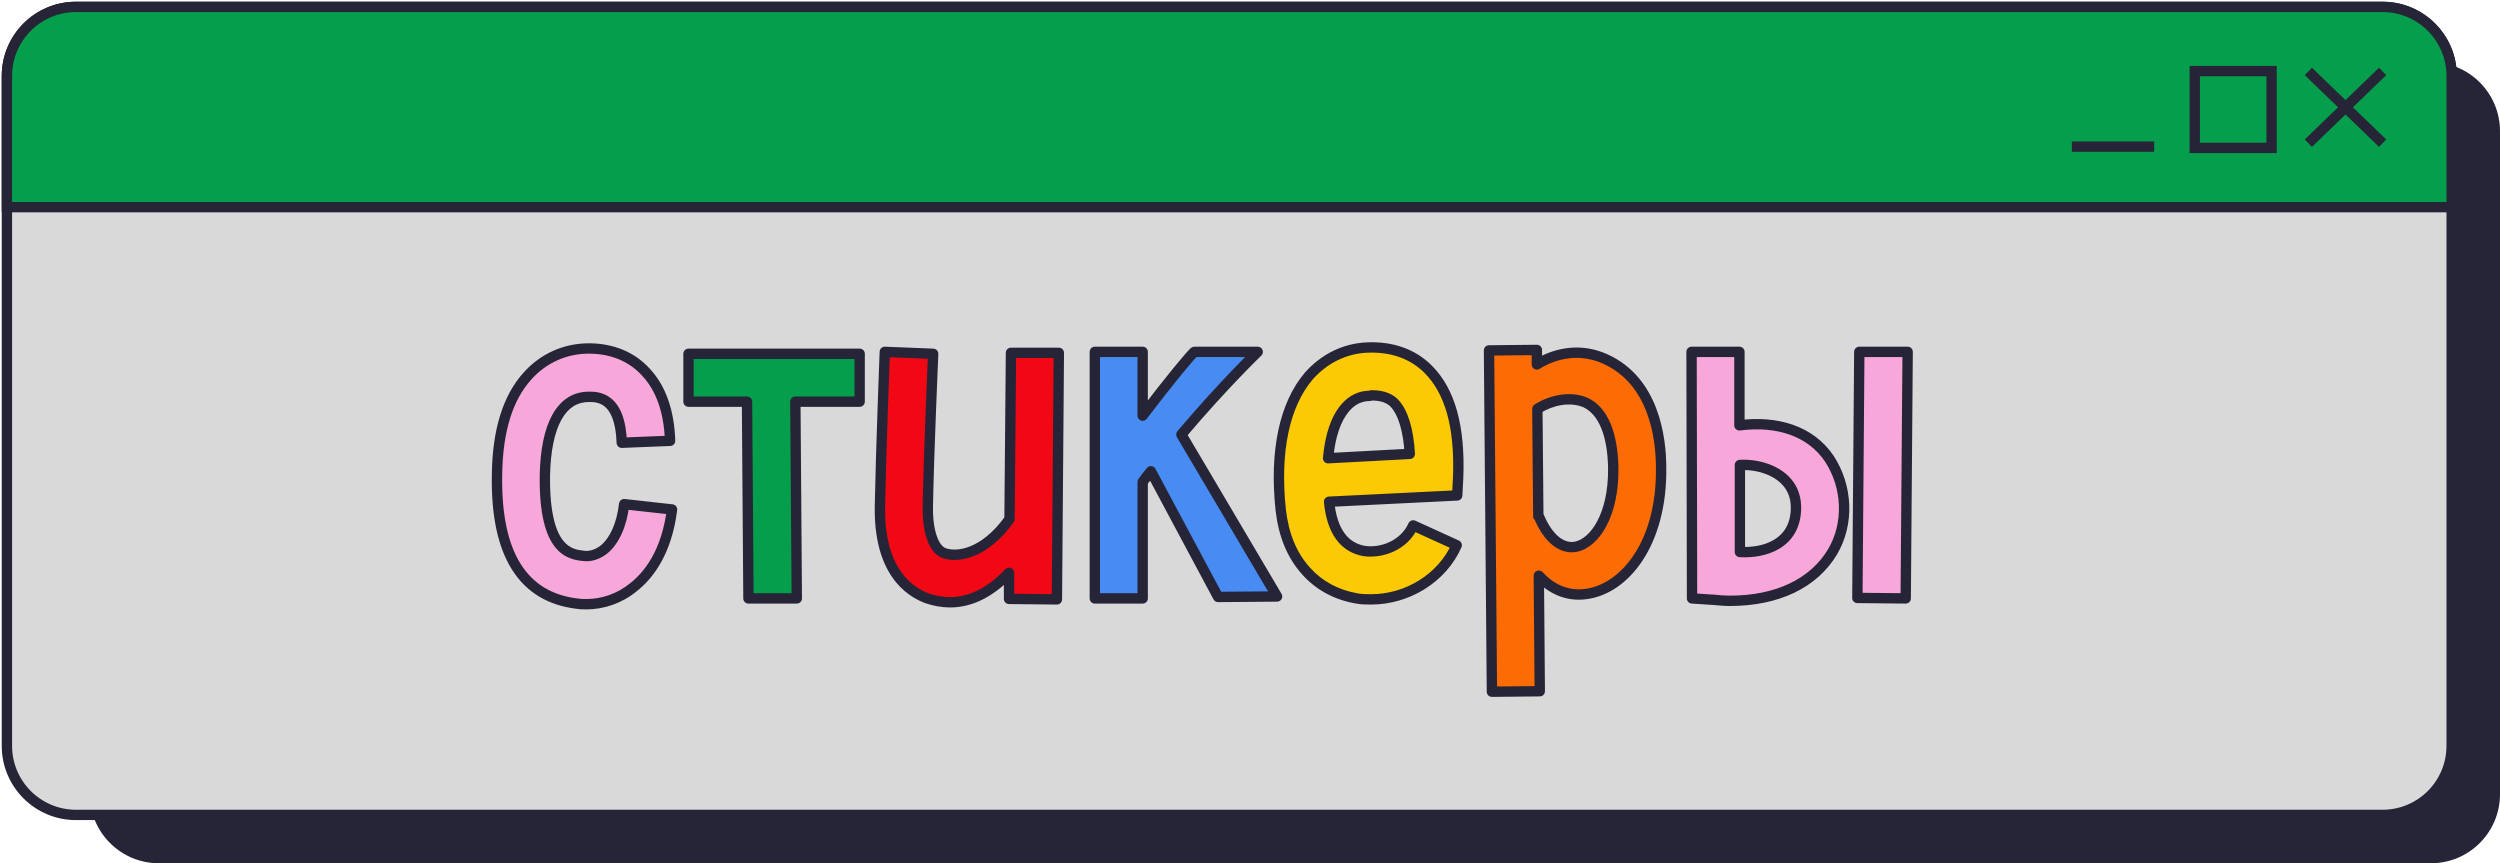 <?xml version="1.0" encoding="UTF-8"?> <svg xmlns="http://www.w3.org/2000/svg" width="362" height="125" viewBox="0 0 362 125" fill="none"> <path d="M13 19C13 13.477 17.477 9 23 9H352C357.523 9 362 13.477 362 19V115C362 120.523 357.523 125 352 125H23C17.477 125 13 120.523 13 115V19Z" fill="#262537"></path> <path d="M1 11C1 5.477 5.477 1 11 1H345C350.523 1 355 5.477 355 11V108C355 113.523 350.523 118 345 118H11C5.477 118 1 113.523 1 108V11Z" fill="#D9D9D9" stroke="#262537" stroke-width="1.5"></path> <path d="M1 11C1 5.477 5.477 1 11 1H345C350.523 1 355 5.477 355 11V30H1V11Z" fill="#059E4C" stroke="#262537" stroke-width="1.5"></path> <path d="M345.005 10.341L334.249 20.733" stroke="#262537" stroke-width="1.5" stroke-miterlimit="10"></path> <path d="M334.249 10.341L345.005 20.733" stroke="#262537" stroke-width="1.5" stroke-miterlimit="10"></path> <path d="M300 21.231H311.925" stroke="#262537" stroke-width="1.5" stroke-miterlimit="10"></path> <rect x="317.8" y="10.293" width="11.125" height="11.125" stroke="#262537" stroke-width="1.5"></rect> <path d="M90.379 73L97.309 73.77C96.539 80 93.879 83.36 91.709 85.04C89.749 86.65 87.299 87.49 84.919 87.49C84.499 87.49 84.079 87.49 83.659 87.42C75.679 86.51 71.759 80.21 71.969 68.73C72.039 62.43 73.509 57.6 76.379 54.45C78.689 51.86 81.839 50.46 85.269 50.46C88.629 50.46 91.499 51.65 93.529 53.89C95.699 56.2 96.889 59.56 97.029 63.83L90.029 64.11C89.819 57.46 86.529 57.46 85.269 57.46C81.279 57.46 79.039 61.52 78.899 68.87C78.759 79.86 82.609 80.28 84.499 80.49C85.479 80.63 86.529 80.28 87.439 79.58C88.979 78.32 90.029 76.01 90.379 73ZM251.867 61.59C257.257 60.89 262.157 62.36 264.887 66.42C267.547 70.48 267.757 75.8 265.377 79.86C262.647 84.48 257.327 87 250.467 87C249.767 87 248.997 86.93 248.227 86.86L245.007 86.65L244.937 50.95H251.867V61.59ZM251.937 79.93C255.297 80.14 260.057 78.88 260.057 73.49C260.057 68.66 255.087 67.12 251.937 67.33V79.93ZM276.227 50.95L275.947 86.65L268.947 86.58L269.227 50.95H276.227Z" fill="#F8A7DA"></path> <path d="M124.477 51.23V58.16H115.167L115.377 86.65H108.377L108.167 58.16H99.697V51.23H124.477Z" fill="#059E4C"></path> <path d="M146.389 51.09H153.319L153.039 86.79L146.109 86.72V82.94C143.449 85.74 140.579 87.21 137.569 87.21C136.449 87.21 135.329 87 134.279 86.65C131.619 85.67 127.209 82.66 127.419 73.14C127.559 65.3 128.119 51.09 128.119 50.95L135.119 51.23C135.119 51.37 134.489 65.51 134.349 73.28C134.279 76.92 135.189 79.51 136.659 80.07C138.479 80.77 142.469 80.35 146.179 75.17L146.389 51.09Z" fill="#F20815"></path> <path d="M176.38 86.44L166.65 68.24C166.23 68.73 165.88 69.22 165.46 69.78V86.65H158.53V50.95H165.46V60.19C169.38 55.01 172.6 51.16 172.95 50.95H182.12C182.12 50.95 177.22 55.64 171.06 62.92L184.92 86.37L176.38 86.44Z" fill="#488BF2"></path> <path d="M206.801 53.47C209.951 56.62 211.421 61.73 211.141 69.15L211.001 71.74L192.451 72.65C192.871 76.99 194.691 79.3 197.561 79.79C200.011 80.14 203.301 79.02 204.631 76.08L210.931 78.95C208.831 83.71 203.791 86.79 198.541 86.79C197.841 86.79 197.141 86.79 196.441 86.65C193.571 86.16 191.051 84.83 189.161 82.73C187.061 80.42 185.871 77.48 185.451 73.84C184.541 65.3 186.011 58.58 189.511 54.45C191.751 51.93 194.691 50.46 197.981 50.32C201.551 50.18 204.561 51.23 206.801 53.47ZM192.311 66.35L204.141 65.72C203.931 62.22 203.161 59.7 201.901 58.37C201.411 57.88 200.501 57.25 198.681 57.25C198.611 57.25 198.471 57.25 198.331 57.32C196.931 57.32 195.741 57.95 194.831 59C193.431 60.61 192.591 63.13 192.311 66.35Z" fill="#FBCA04"></path> <path d="M232.479 52C239.409 55.15 240.529 63.2 240.529 67.75C240.669 78.74 235.209 85.32 229.609 86.02C226.949 86.37 224.639 85.32 222.819 83.36L222.959 100.09L216.029 100.16L215.609 50.74L222.539 50.67V52.77C225.339 51.02 228.979 50.39 232.479 52ZM228.209 79.16C230.939 78.6 233.669 74.54 233.599 67.82C233.529 62.85 232.129 59.49 229.609 58.3C227.369 57.32 224.569 57.95 222.609 59.21L222.749 74.75H222.819C224.149 77.97 226.179 79.58 228.209 79.16Z" fill="#FD6B04"></path> <path d="M90.379 73L90.462 72.255C90.052 72.209 89.682 72.503 89.634 72.913L90.379 73ZM97.309 73.77L98.054 73.862C98.078 73.663 98.022 73.462 97.898 73.305C97.774 73.148 97.591 73.047 97.392 73.025L97.309 73.77ZM91.709 85.04L91.25 84.447C91.245 84.451 91.239 84.456 91.233 84.46L91.709 85.04ZM83.659 87.42L83.783 86.68C83.77 86.678 83.757 86.676 83.744 86.675L83.659 87.42ZM71.969 68.73L72.719 68.744L72.719 68.738L71.969 68.73ZM76.379 54.45L76.934 54.955L76.939 54.949L76.379 54.45ZM93.529 53.89L92.974 54.394L92.983 54.404L93.529 53.89ZM97.029 63.83L97.059 64.579C97.471 64.563 97.793 64.217 97.779 63.805L97.029 63.83ZM90.029 64.11L89.28 64.134C89.286 64.334 89.372 64.523 89.518 64.659C89.665 64.795 89.859 64.867 90.059 64.859L90.029 64.11ZM78.899 68.87L78.15 68.856L78.15 68.86L78.899 68.87ZM84.499 80.49L84.606 79.748C84.598 79.746 84.59 79.745 84.582 79.745L84.499 80.49ZM87.439 79.58L87.897 80.174C87.903 80.17 87.909 80.165 87.914 80.16L87.439 79.58ZM90.297 73.745L97.227 74.515L97.392 73.025L90.462 72.255L90.297 73.745ZM96.565 73.678C95.819 79.713 93.259 82.892 91.25 84.447L92.168 85.633C94.5 83.828 97.26 80.287 98.054 73.862L96.565 73.678ZM91.233 84.46C89.409 85.959 87.128 86.74 84.919 86.74V88.24C87.471 88.24 90.09 87.341 92.186 85.62L91.233 84.46ZM84.919 86.74C84.49 86.74 84.132 86.738 83.783 86.68L83.536 88.16C84.027 88.242 84.509 88.24 84.919 88.24V86.74ZM83.744 86.675C79.96 86.243 77.198 84.553 75.379 81.641C73.537 78.692 72.616 74.413 72.719 68.744L71.219 68.716C71.113 74.527 72.047 79.138 74.107 82.436C76.191 85.772 79.379 87.687 83.574 88.165L83.744 86.675ZM72.719 68.738C72.788 62.532 74.237 57.915 76.934 54.955L75.825 53.945C72.781 57.285 71.29 62.328 71.219 68.722L72.719 68.738ZM76.939 54.949C79.107 52.519 82.053 51.21 85.269 51.21V49.71C81.626 49.71 78.272 51.201 75.82 53.951L76.939 54.949ZM85.269 51.21C88.444 51.21 91.103 52.329 92.974 54.394L94.085 53.386C91.896 50.971 88.814 49.71 85.269 49.71V51.21ZM92.983 54.404C94.991 56.541 96.144 59.705 96.28 63.855L97.779 63.805C97.635 59.416 96.408 55.859 94.076 53.377L92.983 54.404ZM96.999 63.081L89.999 63.361L90.059 64.859L97.059 64.579L96.999 63.081ZM90.779 64.086C90.671 60.655 89.762 58.738 88.521 57.713C87.29 56.696 85.903 56.71 85.269 56.71V58.21C85.896 58.21 86.784 58.224 87.566 58.87C88.337 59.507 89.178 60.915 89.28 64.134L90.779 64.086ZM85.269 56.71C82.959 56.71 81.172 57.913 79.985 60.044C78.823 62.133 78.221 65.127 78.15 68.856L79.649 68.884C79.718 65.263 80.306 62.553 81.296 60.773C82.262 59.037 83.59 58.21 85.269 58.21V56.71ZM78.15 68.86C78.079 74.41 79.007 77.476 80.348 79.186C81.732 80.948 83.447 81.128 84.417 81.235L84.582 79.745C83.662 79.642 82.507 79.507 81.528 78.259C80.507 76.959 79.58 74.32 79.649 68.88L78.15 68.86ZM84.393 81.233C85.623 81.408 86.871 80.963 87.897 80.174L86.982 78.986C86.188 79.597 85.336 79.852 84.606 79.748L84.393 81.233ZM87.914 80.16C89.664 78.729 90.763 76.198 91.124 73.087L89.634 72.913C89.296 75.822 88.295 77.911 86.965 78.999L87.914 80.16ZM124.477 51.23H125.227C125.227 50.816 124.891 50.48 124.477 50.48V51.23ZM124.477 58.16V58.91C124.891 58.91 125.227 58.574 125.227 58.16H124.477ZM115.167 58.16V57.41C114.967 57.41 114.776 57.49 114.635 57.632C114.494 57.773 114.416 57.966 114.417 58.166L115.167 58.16ZM115.377 86.65V87.4C115.577 87.4 115.769 87.32 115.909 87.178C116.05 87.037 116.129 86.844 116.127 86.644L115.377 86.65ZM108.377 86.65L107.627 86.656C107.63 87.068 107.965 87.4 108.377 87.4V86.65ZM108.167 58.16L108.917 58.154C108.914 57.742 108.579 57.41 108.167 57.41V58.16ZM99.697 58.16H98.947C98.947 58.574 99.283 58.91 99.697 58.91V58.16ZM99.697 51.23V50.48C99.283 50.48 98.947 50.816 98.947 51.23H99.697ZM123.727 51.23V58.16H125.227V51.23H123.727ZM124.477 57.41H115.167V58.91H124.477V57.41ZM114.417 58.166L114.627 86.656L116.127 86.644L115.917 58.154L114.417 58.166ZM115.377 85.9H108.377V87.4H115.377V85.9ZM109.127 86.644L108.917 58.154L107.417 58.166L107.627 86.656L109.127 86.644ZM108.167 57.41H99.697V58.91H108.167V57.41ZM100.447 58.16V51.23H98.947V58.16H100.447ZM99.697 51.98H124.477V50.48H99.697V51.98ZM146.389 51.09V50.34C145.977 50.34 145.642 50.672 145.639 51.084L146.389 51.09ZM153.319 51.09L154.069 51.096C154.07 50.896 153.992 50.704 153.851 50.562C153.71 50.42 153.519 50.34 153.319 50.34V51.09ZM153.039 86.79L153.031 87.54C153.23 87.542 153.422 87.465 153.564 87.325C153.706 87.186 153.787 86.995 153.789 86.796L153.039 86.79ZM146.109 86.72H145.359C145.359 87.131 145.69 87.466 146.101 87.47L146.109 86.72ZM146.109 82.94H146.859C146.859 82.633 146.672 82.357 146.387 82.243C146.102 82.13 145.776 82.201 145.565 82.423L146.109 82.94ZM134.279 86.65L134.019 87.354C134.027 87.356 134.034 87.359 134.042 87.362L134.279 86.65ZM127.419 73.14L128.169 73.156L128.169 73.153L127.419 73.14ZM128.119 50.95L128.149 50.201C127.945 50.192 127.746 50.268 127.599 50.409C127.452 50.551 127.369 50.746 127.369 50.95H128.119ZM135.119 51.23H135.869C135.869 50.827 135.551 50.497 135.149 50.481L135.119 51.23ZM134.349 73.28L135.099 73.294L135.099 73.293L134.349 73.28ZM136.659 80.07L136.928 79.37L136.926 79.369L136.659 80.07ZM146.179 75.17L146.788 75.607C146.878 75.481 146.927 75.331 146.929 75.177L146.179 75.17ZM146.389 51.84H153.319V50.34H146.389V51.84ZM152.569 51.084L152.289 86.784L153.789 86.796L154.069 51.096L152.569 51.084ZM153.046 86.04L146.116 85.97L146.101 87.47L153.031 87.54L153.046 86.04ZM146.859 86.72V82.94H145.359V86.72H146.859ZM145.565 82.423C142.998 85.126 140.312 86.46 137.569 86.46V87.96C140.846 87.96 143.899 86.355 146.652 83.457L145.565 82.423ZM137.569 86.46C136.541 86.46 135.501 86.267 134.516 85.939L134.042 87.362C135.156 87.733 136.356 87.96 137.569 87.96V86.46ZM134.538 85.946C133.318 85.497 131.693 84.582 130.392 82.675C129.09 80.767 128.066 77.798 128.169 73.156L126.669 73.124C126.561 78.002 127.637 81.298 129.153 83.52C130.669 85.743 132.579 86.823 134.019 87.354L134.538 85.946ZM128.169 73.153C128.238 69.24 128.413 63.733 128.571 59.183C128.727 54.656 128.869 51.037 128.869 50.95H127.369C127.369 50.949 127.361 51.16 127.345 51.594C127.329 52.011 127.307 52.609 127.28 53.346C127.225 54.821 127.15 56.856 127.072 59.132C126.914 63.682 126.739 69.2 126.669 73.127L128.169 73.153ZM128.089 51.699L135.089 51.979L135.149 50.481L128.149 50.201L128.089 51.699ZM134.369 51.23C134.369 51.227 134.36 51.433 134.342 51.867C134.325 52.282 134.299 52.877 134.269 53.61C134.207 55.078 134.124 57.102 134.037 59.365C133.862 63.889 133.669 69.373 133.599 73.266L135.099 73.293C135.168 69.417 135.361 63.946 135.536 59.423C135.71 54.925 135.869 51.319 135.869 51.23H134.369ZM133.599 73.266C133.563 75.143 133.778 76.794 134.217 78.073C134.646 79.324 135.346 80.373 136.392 80.771L136.926 79.369C136.501 79.207 136.011 78.681 135.636 77.587C135.27 76.521 135.065 75.057 135.099 73.294L133.599 73.266ZM136.389 80.77C138.622 81.629 142.945 80.973 146.788 75.607L145.569 74.733C141.993 79.727 138.335 79.911 136.928 79.37L136.389 80.77ZM146.929 75.177L147.139 51.096L145.639 51.084L145.429 75.163L146.929 75.177ZM176.38 86.44L175.719 86.794C175.851 87.04 176.108 87.192 176.387 87.19L176.38 86.44ZM166.65 68.24L167.312 67.886C167.195 67.668 166.978 67.521 166.732 67.494C166.486 67.468 166.242 67.564 166.081 67.752L166.65 68.24ZM165.46 69.78L164.86 69.33C164.763 69.46 164.71 69.618 164.71 69.78H165.46ZM165.46 86.65V87.4C165.875 87.4 166.21 87.064 166.21 86.65H165.46ZM158.53 86.65H157.78C157.78 87.064 158.116 87.4 158.53 87.4V86.65ZM158.53 50.95V50.2C158.116 50.2 157.78 50.536 157.78 50.95H158.53ZM165.46 50.95H166.21C166.21 50.536 165.875 50.2 165.46 50.2V50.95ZM165.46 60.19H164.71C164.71 60.512 164.916 60.798 165.222 60.901C165.527 61.004 165.864 60.9 166.058 60.643L165.46 60.19ZM172.95 50.95V50.2C172.814 50.2 172.681 50.237 172.565 50.307L172.95 50.95ZM182.12 50.95L182.639 51.492C182.86 51.28 182.931 50.955 182.816 50.671C182.702 50.386 182.427 50.2 182.12 50.2V50.95ZM171.06 62.92L170.488 62.435C170.282 62.679 170.252 63.027 170.415 63.302L171.06 62.92ZM184.92 86.37L184.927 87.12C185.195 87.118 185.441 86.972 185.573 86.739C185.705 86.505 185.703 86.219 185.566 85.988L184.92 86.37ZM177.042 86.086L167.312 67.886L165.989 68.594L175.719 86.794L177.042 86.086ZM166.081 67.752C165.64 68.266 165.267 68.788 164.86 69.33L166.06 70.23C166.494 69.652 166.821 69.194 167.22 68.728L166.081 67.752ZM164.71 69.78V86.65H166.21V69.78H164.71ZM165.46 85.9H158.53V87.4H165.46V85.9ZM159.28 86.65V50.95H157.78V86.65H159.28ZM158.53 51.7H165.46V50.2H158.53V51.7ZM164.71 50.95V60.19H166.21V50.95H164.71ZM166.058 60.643C168.013 58.059 169.792 55.809 171.125 54.181C171.791 53.367 172.343 52.711 172.748 52.248C172.951 52.016 173.113 51.837 173.232 51.712C173.291 51.65 173.335 51.606 173.364 51.579C173.408 51.538 173.39 51.561 173.336 51.593L172.565 50.307C172.467 50.365 172.383 50.443 172.339 50.484C172.281 50.538 172.216 50.604 172.146 50.677C172.006 50.824 171.829 51.021 171.619 51.26C171.199 51.74 170.636 52.41 169.964 53.231C168.618 54.876 166.828 57.141 164.862 59.737L166.058 60.643ZM172.95 51.7H182.12V50.2H172.95V51.7ZM182.12 50.95C181.602 50.408 181.602 50.408 181.602 50.408C181.602 50.408 181.602 50.408 181.601 50.408C181.601 50.409 181.601 50.409 181.601 50.409C181.6 50.41 181.599 50.411 181.598 50.412C181.595 50.415 181.591 50.418 181.586 50.423C181.576 50.433 181.562 50.447 181.543 50.465C181.505 50.502 181.448 50.557 181.374 50.629C181.226 50.773 181.009 50.987 180.729 51.265C180.17 51.822 179.361 52.64 178.359 53.686C176.355 55.778 173.58 58.782 170.488 62.435L171.633 63.404C174.701 59.778 177.456 56.797 179.442 54.724C180.435 53.687 181.236 52.878 181.788 52.328C182.064 52.053 182.277 51.843 182.422 51.703C182.494 51.632 182.548 51.579 182.585 51.544C182.603 51.526 182.617 51.513 182.626 51.504C182.631 51.5 182.634 51.497 182.636 51.495C182.637 51.494 182.638 51.493 182.638 51.492C182.639 51.492 182.639 51.492 182.639 51.492C182.639 51.492 182.639 51.492 182.639 51.492C182.639 51.492 182.639 51.492 182.12 50.95ZM170.415 63.302L184.275 86.752L185.566 85.988L171.706 62.538L170.415 63.302ZM184.914 85.62L176.374 85.69L176.387 87.19L184.927 87.12L184.914 85.62ZM206.801 53.47L207.331 52.94L207.331 52.94L206.801 53.47ZM211.141 69.15L211.89 69.191L211.89 69.178L211.141 69.15ZM211.001 71.74L211.038 72.489C211.422 72.47 211.729 72.164 211.75 71.781L211.001 71.74ZM192.451 72.65L192.414 71.901C192.209 71.911 192.018 72.004 191.883 72.16C191.749 72.315 191.685 72.518 191.704 72.722L192.451 72.65ZM197.561 79.79L197.435 80.529C197.441 80.53 197.448 80.531 197.455 80.532L197.561 79.79ZM204.631 76.08L204.942 75.397C204.76 75.315 204.554 75.308 204.367 75.378C204.181 75.448 204.03 75.589 203.948 75.771L204.631 76.08ZM210.931 78.95L211.617 79.253C211.783 78.877 211.616 78.438 211.242 78.267L210.931 78.95ZM196.441 86.65L196.588 85.915C196.581 85.913 196.574 85.912 196.567 85.911L196.441 86.65ZM189.161 82.73L189.718 82.228L189.716 82.225L189.161 82.73ZM185.451 73.84L184.705 73.919L184.706 73.926L185.451 73.84ZM189.511 54.45L188.95 53.952C188.946 53.956 188.943 53.961 188.939 53.965L189.511 54.45ZM197.981 50.32L197.952 49.571L197.949 49.571L197.981 50.32ZM192.311 66.35L191.564 66.285C191.545 66.501 191.621 66.715 191.772 66.871C191.923 67.028 192.134 67.111 192.351 67.099L192.311 66.35ZM204.141 65.72L204.181 66.469C204.38 66.458 204.567 66.368 204.7 66.219C204.833 66.07 204.902 65.874 204.89 65.675L204.141 65.72ZM201.901 58.37L202.445 57.854C202.441 57.849 202.436 57.844 202.431 57.84L201.901 58.37ZM198.331 57.32V58.07C198.447 58.07 198.562 58.043 198.666 57.991L198.331 57.32ZM194.831 59L195.397 59.492L195.398 59.491L194.831 59ZM206.271 54C209.204 56.934 210.668 61.787 210.391 69.122L211.89 69.178C212.174 61.673 210.698 56.306 207.331 52.94L206.271 54ZM210.392 69.109L210.252 71.7L211.75 71.781L211.89 69.191L210.392 69.109ZM210.964 70.991L192.414 71.901L192.488 73.399L211.038 72.489L210.964 70.991ZM191.704 72.722C191.922 74.974 192.51 76.781 193.482 78.107C194.468 79.452 195.815 80.253 197.435 80.529L197.687 79.051C196.436 78.837 195.439 78.238 194.692 77.22C193.932 76.183 193.399 74.666 193.197 72.578L191.704 72.722ZM197.455 80.532C200.15 80.918 203.814 79.705 205.314 76.389L203.948 75.771C202.787 78.335 199.872 79.362 197.667 79.047L197.455 80.532ZM204.32 76.763L210.62 79.632L211.242 78.267L204.942 75.397L204.32 76.763ZM210.245 78.647C208.273 83.116 203.516 86.04 198.541 86.04V87.54C204.066 87.54 209.389 84.304 211.617 79.253L210.245 78.647ZM198.541 86.04C197.829 86.04 197.203 86.038 196.588 85.915L196.294 87.385C197.078 87.542 197.853 87.54 198.541 87.54V86.04ZM196.567 85.911C193.851 85.447 191.487 84.194 189.718 82.228L188.603 83.232C190.615 85.466 193.291 86.873 196.315 87.389L196.567 85.911ZM189.716 82.225C187.744 80.056 186.602 77.275 186.196 73.754L184.706 73.926C185.14 77.685 186.378 80.784 188.606 83.234L189.716 82.225ZM186.197 73.76C185.297 65.317 186.772 58.842 190.083 54.935L188.939 53.965C185.25 58.318 183.785 65.283 184.705 73.919L186.197 73.76ZM190.071 54.948C192.186 52.569 194.94 51.2 198.013 51.069L197.949 49.571C194.442 49.72 191.316 51.291 188.95 53.952L190.071 54.948ZM198.01 51.069C201.407 50.936 204.202 51.932 206.271 54L207.331 52.94C204.92 50.528 201.694 49.424 197.952 49.571L198.01 51.069ZM192.351 67.099L204.181 66.469L204.101 64.971L192.271 65.601L192.351 67.099ZM204.89 65.675C204.677 62.138 203.896 59.386 202.445 57.854L201.356 58.886C202.425 60.014 203.184 62.302 203.392 65.765L204.89 65.675ZM202.431 57.84C201.807 57.215 200.708 56.5 198.681 56.5V58C200.293 58 201.015 58.545 201.371 58.9L202.431 57.84ZM198.681 56.5C198.604 56.5 198.306 56.494 197.995 56.649L198.666 57.991C198.647 58.001 198.635 58.002 198.638 58.001C198.639 58.001 198.643 58.001 198.649 58C198.656 58 198.663 58 198.681 58V56.5ZM198.331 56.57C196.682 56.57 195.295 57.32 194.264 58.509L195.398 59.491C196.187 58.58 197.18 58.07 198.331 58.07V56.57ZM194.265 58.508C192.716 60.289 191.85 62.992 191.564 66.285L193.058 66.415C193.332 63.268 194.146 60.931 195.397 59.492L194.265 58.508ZM232.479 52L232.165 52.681L232.169 52.683L232.479 52ZM240.529 67.75H239.779L239.779 67.76L240.529 67.75ZM229.609 86.02L229.516 85.276L229.511 85.276L229.609 86.02ZM222.819 83.36L223.368 82.85C223.158 82.623 222.829 82.549 222.542 82.663C222.254 82.777 222.066 83.057 222.069 83.366L222.819 83.36ZM222.959 100.09L222.966 100.84C223.38 100.836 223.712 100.497 223.709 100.084L222.959 100.09ZM216.029 100.16L215.279 100.166C215.281 100.365 215.361 100.556 215.503 100.695C215.646 100.835 215.837 100.912 216.036 100.91L216.029 100.16ZM215.609 50.74L215.601 49.99C215.188 49.994 214.855 50.333 214.859 50.746L215.609 50.74ZM222.539 50.67H223.289C223.289 50.47 223.209 50.278 223.067 50.137C222.924 49.996 222.732 49.918 222.531 49.92L222.539 50.67ZM222.539 52.77H221.789C221.789 53.043 221.937 53.294 222.175 53.426C222.414 53.558 222.705 53.55 222.936 53.406L222.539 52.77ZM228.209 79.16L228.058 78.425L228.057 78.426L228.209 79.16ZM233.599 67.82L234.349 67.812L234.349 67.809L233.599 67.82ZM229.609 58.3L229.929 57.622C229.923 57.619 229.916 57.616 229.909 57.613L229.609 58.3ZM222.609 59.21L222.203 58.579C221.987 58.718 221.857 58.959 221.859 59.217L222.609 59.21ZM222.749 74.75L221.999 74.757C222.003 75.168 222.337 75.5 222.749 75.5V74.75ZM222.819 74.75L223.512 74.464C223.396 74.183 223.122 74 222.819 74V74.75ZM232.169 52.683C235.408 54.155 237.306 56.773 238.403 59.62C239.504 62.477 239.779 65.526 239.779 67.75H241.279C241.279 65.424 240.994 62.173 239.802 59.08C238.607 55.977 236.48 52.995 232.789 51.317L232.169 52.683ZM239.779 67.76C239.917 78.561 234.572 84.644 229.516 85.276L229.702 86.764C235.845 85.996 241.421 78.919 241.279 67.74L239.779 67.76ZM229.511 85.276C227.136 85.589 225.056 84.667 223.368 82.85L222.269 83.87C224.222 85.973 226.762 87.151 229.707 86.764L229.511 85.276ZM222.069 83.366L222.209 100.096L223.709 100.084L223.569 83.354L222.069 83.366ZM222.951 99.34L216.021 99.41L216.036 100.91L222.966 100.84L222.951 99.34ZM216.779 100.154L216.359 50.734L214.859 50.746L215.279 100.166L216.779 100.154ZM215.616 51.49L222.546 51.42L222.531 49.92L215.601 49.99L215.616 51.49ZM221.789 50.67V52.77H223.289V50.67H221.789ZM222.936 53.406C225.561 51.766 228.934 51.195 232.165 52.681L232.792 51.319C229.024 49.585 225.117 50.274 222.141 52.134L222.936 53.406ZM228.36 79.895C230.023 79.553 231.542 78.189 232.617 76.15C233.702 74.094 234.385 71.27 234.349 67.812L232.849 67.828C232.883 71.09 232.236 73.656 231.29 75.45C230.336 77.261 229.124 78.207 228.058 78.425L228.36 79.895ZM234.349 67.809C234.278 62.788 232.868 59.01 229.929 57.622L229.289 58.978C231.39 59.97 232.78 62.912 232.849 67.831L234.349 67.809ZM229.909 57.613C227.366 56.5 224.296 57.233 222.203 58.579L223.014 59.841C224.841 58.666 227.372 58.14 229.308 58.987L229.909 57.613ZM221.859 59.217L221.999 74.757L223.499 74.743L223.359 59.203L221.859 59.217ZM222.749 75.5H222.819V74H222.749V75.5ZM222.126 75.036C222.821 76.721 223.725 78.047 224.779 78.902C225.845 79.768 227.084 80.159 228.361 79.894L228.057 78.426C227.304 78.581 226.512 78.377 225.724 77.738C224.923 77.088 224.146 75.999 223.512 74.464L222.126 75.036ZM251.867 61.59H251.117C251.117 61.806 251.21 62.011 251.372 62.153C251.534 62.296 251.749 62.361 251.963 62.334L251.867 61.59ZM264.887 66.42L265.514 66.009L265.509 66.001L264.887 66.42ZM265.377 79.86L266.022 80.242L266.024 80.239L265.377 79.86ZM248.227 86.86L248.295 86.113C248.288 86.112 248.282 86.112 248.275 86.112L248.227 86.86ZM245.007 86.65L244.257 86.651C244.257 87.046 244.564 87.373 244.958 87.398L245.007 86.65ZM244.937 50.95V50.2C244.738 50.2 244.547 50.279 244.406 50.42C244.265 50.561 244.186 50.752 244.187 50.952L244.937 50.95ZM251.867 50.95H252.617C252.617 50.536 252.281 50.2 251.867 50.2V50.95ZM251.937 79.93H251.187C251.187 80.326 251.495 80.654 251.89 80.678L251.937 79.93ZM251.937 67.33L251.887 66.582C251.493 66.608 251.187 66.935 251.187 67.33H251.937ZM276.227 50.95L276.977 50.956C276.978 50.756 276.9 50.564 276.759 50.422C276.618 50.28 276.427 50.2 276.227 50.2V50.95ZM275.947 86.65L275.939 87.4C276.138 87.402 276.33 87.325 276.472 87.185C276.614 87.046 276.695 86.855 276.697 86.656L275.947 86.65ZM268.947 86.58L268.197 86.574C268.193 86.988 268.526 87.326 268.939 87.33L268.947 86.58ZM269.227 50.95V50.2C268.815 50.2 268.48 50.532 268.477 50.944L269.227 50.95ZM251.963 62.334C257.179 61.656 261.746 63.093 264.264 66.838L265.509 66.001C262.568 61.627 257.334 60.124 251.77 60.846L251.963 62.334ZM264.259 66.831C266.771 70.665 266.958 75.679 264.73 79.481L266.024 80.239C268.555 75.921 268.322 70.295 265.514 66.009L264.259 66.831ZM264.731 79.478C262.176 83.802 257.151 86.25 250.467 86.25V87.75C257.503 87.75 263.117 85.158 266.022 80.242L264.731 79.478ZM250.467 86.25C249.807 86.25 249.073 86.184 248.295 86.113L248.159 87.607C248.921 87.676 249.726 87.75 250.467 87.75V86.25ZM248.275 86.112L245.055 85.902L244.958 87.398L248.178 87.608L248.275 86.112ZM245.757 86.648L245.687 50.949L244.187 50.952L244.257 86.651L245.757 86.648ZM244.937 51.7H251.867V50.2H244.937V51.7ZM251.117 50.95V61.59H252.617V50.95H251.117ZM251.89 80.678C253.662 80.789 255.859 80.52 257.642 79.454C259.475 78.358 260.807 76.453 260.807 73.49H259.307C259.307 75.918 258.258 77.337 256.872 78.166C255.435 79.025 253.572 79.281 251.983 79.181L251.89 80.678ZM260.807 73.49C260.807 70.763 259.381 68.946 257.558 67.874C255.769 66.821 253.584 66.469 251.887 66.582L251.987 68.078C253.44 67.981 255.314 68.294 256.798 69.166C258.247 70.019 259.307 71.386 259.307 73.49H260.807ZM251.187 67.33V79.93H252.687V67.33H251.187ZM275.477 50.944L275.197 86.644L276.697 86.656L276.977 50.956L275.477 50.944ZM275.954 85.9L268.954 85.83L268.939 87.33L275.939 87.4L275.954 85.9ZM269.697 86.586L269.977 50.956L268.477 50.944L268.197 86.574L269.697 86.586ZM269.227 51.7H276.227V50.2H269.227V51.7Z" fill="#262537"></path> </svg> 